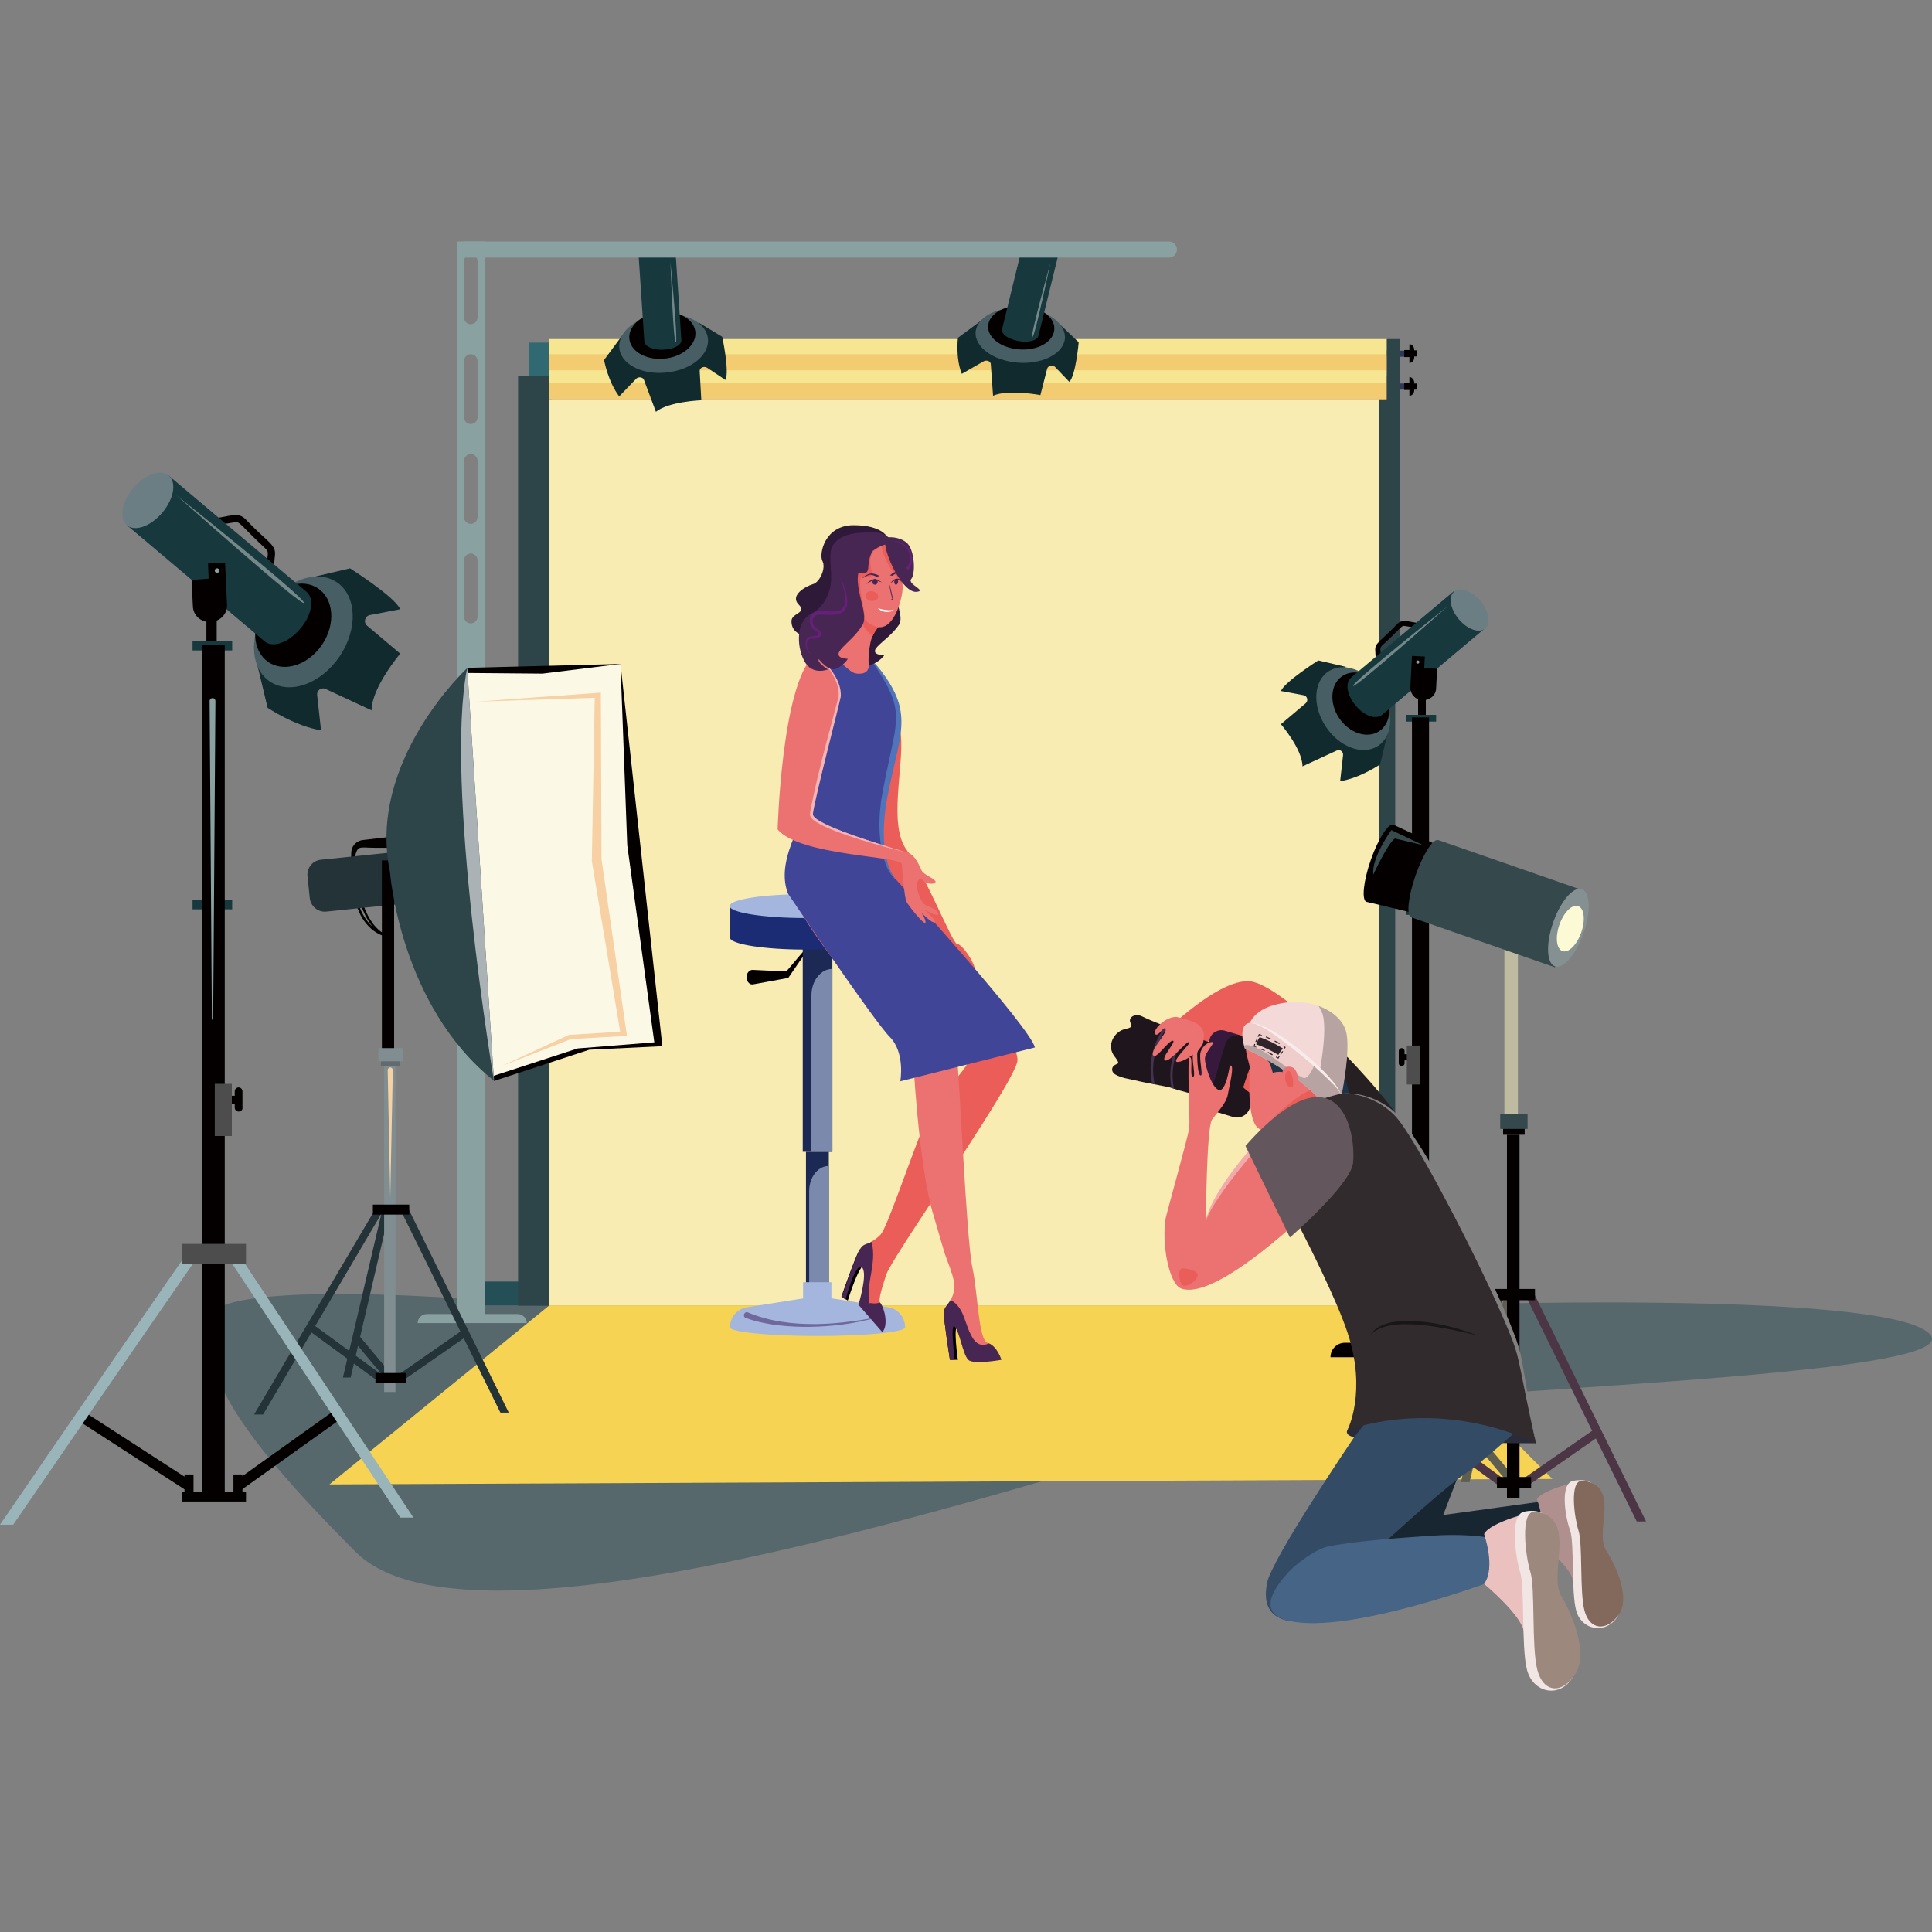 <?xml version="1.0" encoding="utf-8"?>
<!-- Generator: Adobe Illustrator 19.0.0, SVG Export Plug-In . SVG Version: 6.00 Build 0)  -->
<svg version="1.1" id="图层_1" xmlns="http://www.w3.org/2000/svg" xmlns:xlink="http://www.w3.org/1999/xlink" x="0px" y="0px"
	 width="600px" height="600px" viewBox="0 0 600 600" style="enable-background:new 0 0 600 600;" xml:space="preserve">
<rect x="0" y="0" width="600" height="600" fill="#808080" stroke="none"/>
<style type="text/css">
	.st0{fill:#57686C;}
	.st1{fill:#316972;}
	.st2{fill:#254F57;}
	.st3{fill:#323759;}
	.st4{fill:#040000;}
	.st5{fill:#2D4448;}
	.st6{fill:#F6E692;}
	.st7{opacity:0.31;fill:#ED9027;}
	.st8{fill:#F9ECB2;}
	.st9{fill:#F6D353;}
	.st10{fill:#112A2E;}
	.st11{fill:#475F64;}
	.st12{fill:#17383D;}
	.st13{fill:#6B7E83;}
	.st14{fill:#748789;}
	.st15{fill:#4E4D4D;}
	.st16{fill:#8AA1A1;}
	.st17{fill:#5F5F51;}
	.st18{fill:#4C3645;}
	.st19{fill:#BEBBA1;}
	.st20{fill:#35484C;}
	.st21{fill:#859093;}
	.st22{fill:#FCFAD5;}
	.st23{fill:#374B4E;}
	.st24{fill:#233337;}
	.st25{fill:#808E91;}
	.st26{fill:#616B6E;}
	.st27{fill:#FCF8E6;}
	.st28{fill:#ABB2B5;}
	.st29{fill:#F7D0A4;}
	.st30{fill:#99B5BA;}
	.st31{fill:#EA5D58;}
	.st32{fill:#1C2954;}
	.st33{fill:#1B2C75;}
	.st34{fill:#A4B6DE;}
	.st35{fill:#7B89AD;}
	.st36{fill:#EC7171;}
	.st37{fill:#894596;}
	.st38{fill:#70679B;}
	.st39{fill:#472654;}
	.st40{fill:#404597;}
	.st41{fill:#4F74B9;}
	.st42{fill:#F5B4B5;}
	.st43{fill:#2E1939;}
	.st44{fill:#FFFFFF;}
	.st45{fill:#391F42;}
	.st46{fill:#681E7B;}
	.st47{fill:#182632;}
	.st48{fill:#B0908F;}
	.st49{fill:#F2E6E5;}
	.st50{fill:#83695C;}
	.st51{fill:#292C38;}
	.st52{fill:#262023;}
	.st53{fill:#1E161C;}
	.st54{fill:#36193D;}
	.st55{fill:#453150;}
	.st56{fill:#344B65;}
	.st57{fill:#466485;}
	.st58{fill:#EAC1BE;}
	.st59{fill:#1F3347;}
	.st60{fill:#F3D9D8;}
	.st61{fill:#B7A3A2;}
	.st62{fill:#EECDCB;}
	.st63{fill:#F8EBEA;}
	.st64{fill:#322B2E;}
	.st65{fill:#838082;}
	.st66{fill:#F3AAAA;}
	.st67{fill:#9C887D;}
	.st68{fill:#2F242A;}
	.st69{fill:#181617;}
	.st70{fill:#64565D;}
</style>
<g>
	<path id="XMLID_201_" class="st0" d="M170.6,405.4c0,0-106.4-10.6-106.4,4.9c0,15.6,5.5,30.9,46.3,71.7
		c40.8,40.8,245.8-35.1,287.8-42.9c42.1-7.8,214.9-11,200.9-24.9c-13.9-13.9-156.9-8.8-156.9-8.8H170.6z"/>
	<rect id="XMLID_200_" x="164.4" y="106.4" class="st1" width="6.2" height="86"/>
	<rect id="XMLID_199_" x="146.8" y="398" class="st2" width="295.5" height="7.4"/>
	<rect id="XMLID_198_" x="430.2" y="108.9" class="st3" width="6.6" height="1.9"/>
	<path id="XMLID_197_" class="st4" d="M439.2,108.9v-0.3c0-0.9-0.7-1.7-1.5-1.7v1.8h-1.6v2.2h1.6v1.8c0.8,0,1.5-0.7,1.5-1.7v-0.3
		h0.8v-1.9H439.2z"/>
	<rect id="XMLID_196_" x="430.2" y="119.1" class="st3" width="6.6" height="1.9"/>
	<path id="XMLID_195_" class="st4" d="M439.2,119.1v-0.3c0-0.9-0.7-1.7-1.5-1.7v1.8h-1.6v2.2h1.6v1.8c0.8,0,1.5-0.7,1.5-1.7V121h0.8
		v-1.9H439.2z"/>
	<rect id="XMLID_194_" x="428.2" y="116.8" class="st5" width="5.1" height="288.7"/>
	<rect id="XMLID_193_" x="160.9" y="116.8" class="st5" width="10.5" height="288.7"/>
	<rect id="XMLID_192_" x="170.6" y="105.3" class="st6" width="260.1" height="9.3"/>
	<rect id="XMLID_191_" x="170.6" y="114.7" class="st6" width="260.1" height="9.3"/>
	<rect id="XMLID_190_" x="170.6" y="119" class="st7" width="260.1" height="5"/>
	<rect id="XMLID_189_" x="170.6" y="110" class="st7" width="260.1" height="5"/>
	<rect id="XMLID_188_" x="170.6" y="124" class="st8" width="257.6" height="281.5"/>
	<polygon id="XMLID_187_" class="st9" points="102.3,461 170.6,405.4 428.2,405.4 482.1,459.3 	"/>
	<rect id="XMLID_186_" x="430.7" y="105.3" class="st5" width="4" height="97.3"/>
	<g>
		<g>
			<path id="XMLID_185_" class="st10" d="M397.8,214.6c1.2-2.9,11.6-9.5,11.6-9.5l8.6,2l-8.8,9.3l8.8,14.4l13-3.4l-2.4,10
				c0,0-6.3,4.3-12.4,5.2l0.9-8.1c0.1-1.1-1-1.9-2-1.4l-10.6,4.9c0-5.3-6.7-13.1-6.7-13.1l7.7-6.5c0.9-0.8,0.5-2.3-0.7-2.5
				L397.8,214.6z"/>
			
				<ellipse id="XMLID_184_" transform="matrix(-0.829 0.559 -0.559 -0.829 891.537 167.477)" class="st11" cx="420.2" cy="219.9" rx="10.2" ry="13.9"/>
			<g>
				<path id="XMLID_183_" class="st4" d="M427.3,205.7l1.7-0.1c-0.1-3.4-0.7-4.2,0.1-5c6-5.5,6-6.4,7.2-6.2l4.8,0.8l0.3-1.6
					c-3.6-0.3-5.7-1.6-7.4,0.1c-5.1,5.4-7.1,5.9-6.9,8.3L427.3,205.7z"/>
			</g>
			<rect id="XMLID_182_" x="440.4" y="214.6" class="st4" width="2.4" height="8.5"/>
			<path id="XMLID_181_" class="st4" d="M435.3,331.1L435.3,331.1c0.5,0,0.9-0.4,0.9-0.9v-3.8c0-0.5-0.4-0.9-0.9-0.9l0,0
				c-0.5,0-0.9,0.4-0.9,0.9v3.8C434.4,330.7,434.8,331.1,435.3,331.1z"/>
			<rect id="XMLID_180_" x="436" y="327.4" class="st4" width="1.7" height="1.9"/>
			<rect id="XMLID_179_" x="436.8" y="282" class="st12" width="9.2" height="2.1"/>
			<rect id="XMLID_178_" x="436.8" y="222" class="st12" width="9.2" height="2.1"/>
			<rect id="XMLID_177_" x="438.5" y="222.8" class="st4" width="5.3" height="196.6"/>
			
				<ellipse id="XMLID_176_" transform="matrix(-0.829 0.559 -0.559 -0.829 894.984 163.242)" class="st4" cx="422.6" cy="218.3" rx="8.1" ry="10.3"/>
			<path id="XMLID_175_" class="st12" d="M419.5,210.5l32-26.9l9.7,11.5l-32,26.9c-1.9,1.6-5.6,0.3-8.2-2.9
				C418.3,215.9,417.7,212.1,419.5,210.5z"/>
			
				<ellipse id="XMLID_174_" transform="matrix(-0.765 0.644 -0.644 -0.765 927.456 40.355)" class="st13" cx="456.4" cy="189.3" rx="4.4" ry="7.5"/>
			<path id="XMLID_173_" class="st14" d="M449.8,188.1c0,0-29.6,23.5-29.6,24.9S449.8,188.1,449.8,188.1z"/>
			<path id="XMLID_172_" class="st4" d="M438,213.4l0.5-9.7l4,0.2l-0.2,3.5l4,0.3l-0.3,6.1c-0.1,2.1-1.9,3.7-4,3.6l-0.4,0
				C439.5,217.3,437.9,215.5,438,213.4z"/>
			<rect id="XMLID_171_" x="436.9" y="324.7" class="st15" width="4" height="12.1"/>
		</g>
		<circle id="XMLID_170_" class="st16" cx="440.3" cy="205.6" r="0.5"/>
		<path id="XMLID_169_" class="st4" d="M469.2,421.5h-56l0,0c0-2.5,2-4.5,4.5-4.5h47C467.1,417,469.2,419,469.2,421.5L469.2,421.5z"
			/>
	</g>
	<g>
		<g>
			<g>
				<path id="XMLID_168_" class="st10" d="M225.3,118c1.3-2.6-1-13.4-1-13.4l-7.3-4.4l-0.8,11.4l-16.6,3.1l-6.3-10.6l-5.7,7.7
					c0,0,1.2,6.7,4.7,11.3l5.3-5.5c0.7-0.7,2.1-0.5,2.4,0.4l3.7,9.9c3.9-3.2,14.1-3.6,14.1-3.6l-0.5-9c-0.1-1.1,1.3-1.7,2.3-1.1
					L225.3,118z"/>
				<path id="XMLID_167_" class="st11" d="M207.7,115.6c-7.6,1.1-14.4-2.1-15.3-7c-0.9-5,4.5-9.9,12.1-10.9c7.6-1.1,14.4,2.1,15.3,7
					C220.7,109.7,215.3,114.6,207.7,115.6z"/>
				<path id="XMLID_166_" class="st4" d="M207,111.3c-5.6,0.8-10.8-1.7-11.5-5.7c-0.7-3.9,3.3-7.8,8.9-8.6
					c5.6-0.8,10.8,1.7,11.5,5.7C216.6,106.6,212.6,110.5,207,111.3z"/>
				<path id="XMLID_165_" class="st12" d="M211.6,105.5l-1.8-27.1l-11.5,0.5l1.8,27.1c0.1,1.6,2.8,2.8,5.9,2.6
					C209.3,108.5,211.8,107.1,211.6,105.5z"/>
				<path id="XMLID_164_" class="st12" d="M204.3,81.5c-3.2,0.1-5.8-1.1-5.9-2.6c-0.1-1.6,2.4-3,5.6-3.1c3.2-0.1,5.8,1.1,5.9,2.6
					C209.9,80,207.5,81.4,204.3,81.5z"/>
				<path id="XMLID_163_" class="st14" d="M208.2,81.3c0,0,2.4,24.4,1.7,25C209.1,106.9,208.2,81.3,208.2,81.3z"/>
			</g>
		</g>
		<g>
			<g>
				<path id="XMLID_162_" class="st10" d="M332.1,118.6c2-2.1,2.9-12.3,2.9-12.3l-5.9-5.6l-4,10.2l-16.9-0.8l-3-10.9l-7.7,5.7
					c0,0-0.8,6.3,1.2,11.2l6.8-3.9c0.9-0.5,2.2,0,2.2,0.9l0.7,9.8c4.7-2.1,14.7-0.2,14.7-0.2l2.1-8.2c0.3-1,1.8-1.3,2.5-0.5
					L332.1,118.6z"/>
				<path id="XMLID_161_" class="st11" d="M315.8,112.6c-7.6-0.7-13.3-5-12.8-9.7c0.6-4.7,7.2-7.9,14.9-7.3c7.6,0.7,13.3,5,12.8,9.7
					C330.1,110,323.4,113.3,315.8,112.6z"/>
				<path id="XMLID_160_" class="st4" d="M316.3,108.5c-5.7-0.5-9.9-3.9-9.4-7.6c0.5-3.7,5.4-6.3,11.1-5.9c5.7,0.5,9.9,3.9,9.4,7.6
					C326.9,106.4,322,109,316.3,108.5z"/>
				<path id="XMLID_159_" class="st12" d="M322.5,104.3l6.1-24.9l-11.3-2.1l-6.1,24.9c-0.4,1.5,1.9,3.1,5,3.7
					C319.3,106.5,322.1,105.8,322.5,104.3z"/>
				<path id="XMLID_158_" class="st12" d="M322.3,81c-3.1-0.6-5.3-2.2-5-3.7c0.4-1.5,3.2-2.2,6.3-1.6c3.1,0.6,5.3,2.2,5,3.7
					C328.2,80.9,325.4,81.6,322.3,81z"/>
				<path id="XMLID_157_" class="st14" d="M326.2,81.7c0,0-4.7,22.6-5.6,23C319.7,105,326.2,81.7,326.2,81.7z"/>
			</g>
		</g>
		<path id="XMLID_156_" class="st16" d="M363,75H144.4c-1.4,0-2.5,1.1-2.5,2.5c0,1.4,1.1,2.5,2.5,2.5H363c1.4,0,2.5-1.1,2.5-2.5
			C365.5,76.1,364.4,75,363,75z"/>
		<path class="st16" d="M141.9,75v334.8h8.6V75H141.9z M148.3,191.5c0,1.2-1,2.1-2.1,2.1c-1.2,0-2.1-1-2.1-2.1v-17.5
			c0-1.2,1-2.1,2.1-2.1c1.2,0,2.1,1,2.1,2.1V191.5z M148.3,160.6c0,1.2-1,2.1-2.1,2.1c-1.2,0-2.1-1-2.1-2.1v-17.5
			c0-1.2,1-2.1,2.1-2.1c1.2,0,2.1,1,2.1,2.1V160.6z M148.3,129.6c0,1.2-1,2.1-2.1,2.1c-1.2,0-2.1-1-2.1-2.1v-17.5
			c0-1.2,1-2.1,2.1-2.1c1.2,0,2.1,1,2.1,2.1V129.6z M148.3,98.6c0,1.2-1,2.1-2.1,2.1c-1.2,0-2.1-1-2.1-2.1V81.1c0-1.2,1-2.1,2.1-2.1
			c1.2,0,2.1,1,2.1,2.1V98.6z"/>
		<path id="XMLID_150_" class="st16" d="M160.8,408.1h-28.3c-1.5,0-2.8,1.3-2.8,2.8l0,0h33.9l0,0
			C163.6,409.4,162.3,408.1,160.8,408.1z"/>
	</g>
	<g>
		<g>
			<g>
				<polygon id="XMLID_149_" class="st17" points="456.4,460.3 469.9,402.3 467.4,401.7 453.7,460.3 				"/>
			</g>
			<g>
				
					<rect id="XMLID_148_" x="455.2" y="452.1" transform="matrix(0.641 0.768 -0.768 0.641 514.985 -193.463)" class="st17" width="17.9" height="2.6"/>
			</g>
			<g>
				
					<rect id="XMLID_147_" x="483.7" y="439" transform="matrix(0.571 0.821 -0.821 0.571 579.551 -204.05)" class="st18" width="2.6" height="27.1"/>
			</g>
			<g>
				
					<rect id="XMLID_146_" x="439.4" y="450.2" transform="matrix(0.807 0.591 -0.591 0.807 354.405 -181.32)" class="st18" width="30.3" height="2.6"/>
			</g>
			<rect id="XMLID_145_" x="464.9" y="458.7" class="st4" width="10.6" height="3.5"/>
			<g>
				<polygon id="XMLID_144_" class="st18" points="511.2,472.5 476.3,401.5 473.9,402.6 508.3,472.5 				"/>
			</g>
			<g>
				<polygon id="XMLID_143_" class="st18" points="425.9,473.1 467.4,402.7 465.2,401.4 422.9,473.1 				"/>
			</g>
			<rect id="XMLID_142_" x="464.1" y="400.3" class="st4" width="12.6" height="3.5"/>
			<rect id="XMLID_141_" x="468" y="352.4" class="st4" width="3.9" height="112.9"/>
			<rect id="XMLID_140_" x="466.8" y="349.6" class="st4" width="6.7" height="2.8"/>
			<rect id="XMLID_139_" x="467.2" y="280.9" class="st19" width="4.2" height="66.8"/>
			<rect id="XMLID_138_" x="465.9" y="346" class="st20" width="8.5" height="4.6"/>
		</g>
		<path id="XMLID_137_" class="st4" d="M438.4,283.4l7.4-21.2l-12.9-6c0,0-0.1,0-0.1-0.1c-1.6-0.6-4.8,4.4-7.1,11
			c-2.3,6.6-2.9,12.5-1.3,13c0,0,0.1,0,0.1,0L438.4,283.4z"/>
		<path id="XMLID_136_" class="st20" d="M491.3,276.4l-44.6-15.5c-1.6-0.6-4.8,4.4-7.1,11c-2.3,6.6-2.9,12.5-1.3,13l44.6,15.5
			L491.3,276.4z"/>
		
			<ellipse id="XMLID_135_" transform="matrix(-0.329 0.944 -0.944 -0.329 919.541 -76.731)" class="st21" cx="487" cy="288.4" rx="12.7" ry="5"/>
		
			<ellipse id="XMLID_134_" transform="matrix(-0.329 0.944 -0.944 -0.329 920.565 -77.049)" class="st22" cx="487.7" cy="288.6" rx="7.4" ry="3.6"/>
		<path id="XMLID_133_" class="st23" d="M442,262.5l-9.9-4.7c0,0-6.3,8.7-5.6,13.8c0,0,4.6-9.9,6.7-11.2L442,262.5z"/>
	</g>
	<g>
		<g>
			<path id="XMLID_132_" class="st4" d="M121.2,291.3c-6.1-0.9-8.9-9.8-9.1-10.2l0.7-0.2c0,0.1,2.8,8.8,8.4,9.7L121.2,291.3z"/>
		</g>
		<g>
			<path id="XMLID_131_" class="st4" d="M120.9,291.1c-7.6-1.2-10-9.4-10-9.5l0.7-0.2c0,0.1,2.3,7.8,9.4,8.9L120.9,291.1z"/>
		</g>
		<path id="XMLID_130_" class="st4" d="M109,267.6c0-0.1,0.1-2.7,0.1-3c0.1-1.9,1.6-3.4,3.4-3.7l7.8-0.9l0.4,3.3c-0.1,0-4.2,0-3.9,0
			c-5.9,0-5.6-1.2-7,4.3L109,267.6z"/>
		<path id="XMLID_129_" class="st24" d="M125.5,280.6l-24.1,2.5c-2.6,0.3-4.9-1.6-5.2-4.2l-0.7-6.7c-0.3-2.6,1.6-5,4.2-5.2l24.1-2.5
			L125.5,280.6z"/>
		<g>
			<g>
				<polygon id="XMLID_128_" class="st24" points="108.9,427.8 121,375.9 118.8,375.4 106.5,427.8 				"/>
			</g>
			<g>
				
					<rect id="XMLID_127_" x="107.9" y="420.5" transform="matrix(0.641 0.768 -0.768 0.641 365.431 62.543)" class="st24" width="16" height="2.3"/>
			</g>
			<g>
				
					<rect id="XMLID_126_" x="133.4" y="408.8" transform="matrix(0.571 0.821 -0.821 0.571 403.224 70.046)" class="st24" width="2.3" height="24.3"/>
			</g>
			<g>
				
					<rect id="XMLID_125_" x="93.7" y="418.8" transform="matrix(0.807 0.591 -0.591 0.807 268.736 17.688)" class="st24" width="27.1" height="2.3"/>
			</g>
			<g>
				<polygon id="XMLID_124_" class="st24" points="158,438.7 126.7,375.1 124.6,376.2 155.4,438.7 				"/>
			</g>
			<g>
				<polygon id="XMLID_123_" class="st24" points="81.7,439.3 118.8,376.3 116.8,375.1 78.9,439.3 				"/>
			</g>
			<rect id="XMLID_122_" x="118.6" y="267.2" class="st4" width="3.8" height="59.8"/>
			<rect id="XMLID_121_" x="119.3" y="331.2" class="st25" width="3.5" height="101.1"/>
			<rect id="XMLID_120_" x="118.3" y="328.7" class="st26" width="6" height="2.5"/>
			<rect id="XMLID_119_" x="117.5" y="325.5" class="st25" width="7.6" height="4.1"/>
			<rect id="XMLID_118_" x="115.8" y="374.1" class="st4" width="11.3" height="3.1"/>
			<rect id="XMLID_117_" x="116.6" y="426.4" class="st4" width="9.5" height="3.1"/>
		</g>
		<polygon id="XMLID_116_" class="st4" points="183,326 153.4,335.7 145.1,207.4 192.7,206.2 205.7,324.9 		"/>
		<path id="XMLID_115_" class="st5" d="M121.1,270.7c0,0,3,41.6,32.4,65l-8.3-128.3C145.1,207.4,113.9,236.5,121.1,270.7z"/>
		<polygon id="XMLID_114_" class="st27" points="203.2,323.7 179.4,325.6 153.3,334.1 145.2,209 168.5,209.2 192.7,206.2 
			194.8,262.5 		"/>
		<path id="XMLID_113_" class="st28" d="M145.1,207.4l8.3,128.3C153.4,335.7,137.9,243.1,145.1,207.4z"/>
		<polygon id="XMLID_112_" class="st29" points="147.9,217.9 186.6,215.1 186.8,266.8 194.7,321.7 177.3,322.7 155.7,331.1 
			176.7,321.4 192.6,320.4 183.8,267.4 184.7,216.7 		"/>
		<path id="XMLID_111_" class="st29" d="M122,332.3c0-0.4-0.4-0.8-0.8-0.8s-0.8,0.4-0.8,0.8l0.8,39.5L122,332.3
			C122,332.3,122,332.3,122,332.3z"/>
	</g>
	<g>
		<g>
			<g>
				<path id="XMLID_110_" class="st10" d="M124.3,189.2c-1.7-3.9-15.6-12.7-15.6-12.7l-11.5,2.7l11.7,12.5L97.2,211l-17.3-4.6
					l3.2,13.4c0,0,8.4,5.7,16.6,7l-1.2-10.9c-0.2-1.5,1.3-2.6,2.7-1.9l14.2,6.6c0-7.1,8.9-17.6,8.9-17.6l-10.3-8.7
					c-1.2-1-0.7-3,0.9-3.3L124.3,189.2z"/>
				
					<ellipse id="XMLID_109_" transform="matrix(0.829 0.559 -0.559 0.829 125.764 -19.205)" class="st11" cx="94.3" cy="196.3" rx="13.6" ry="18.6"/>
				<g>
					<path id="XMLID_108_" class="st4" d="M84.9,177.4l-2.2-0.2c0.2-4.6,1-5.6-0.1-6.7c-8-7.4-8-8.6-9.7-8.3l-6.4,1l-0.4-2.2
						c4.8-0.4,7.6-2.2,10,0.1c6.8,7.2,9.6,7.9,9.3,11.2L84.9,177.4z"/>
				</g>
				<rect id="XMLID_107_" x="64.1" y="189.2" class="st4" width="3.2" height="11.4"/>
				<g>
					
						<rect id="XMLID_106_" x="87.7" y="431.8" transform="matrix(0.581 0.814 -0.814 0.581 404.083 115.972)" class="st4" width="3.3" height="37.8"/>
				</g>
				<g>
					
						<rect id="XMLID_105_" x="22" y="448.9" transform="matrix(0.84 0.543 -0.543 0.84 251.573 49.532)" class="st4" width="39.8" height="3.3"/>
				</g>
				<g>
					<polygon id="XMLID_104_" class="st30" points="128.4,471.3 73.9,389.2 71.2,391.1 124.3,471.3 					"/>
				</g>
				<g>
					<path id="XMLID_103_" class="st30" d="M4.1,473.5c20-29.2,55.9-81.3,57.3-83.1l-1.3-1.1l-1.2-1.2C58,389.1,17.5,447.9,0,473.5
						H4.1z"/>
				</g>
				<path id="XMLID_102_" class="st4" d="M74.1,345.2L74.1,345.2c-0.7,0-1.2-0.6-1.2-1.2v-5.1c0-0.7,0.6-1.2,1.2-1.2l0,0
					c0.7,0,1.2,0.6,1.2,1.2v5.1C75.4,344.7,74.8,345.2,74.1,345.2z"/>
				<rect id="XMLID_101_" x="70.9" y="340.3" class="st4" width="2.3" height="2.5"/>
				<rect id="XMLID_100_" x="59.8" y="279.6" class="st12" width="12.3" height="2.8"/>
				<rect id="XMLID_99_" x="59.8" y="199.2" class="st12" width="12.3" height="2.8"/>
				<rect id="XMLID_98_" x="62.7" y="200.2" class="st4" width="7.1" height="263.2"/>
				
					<ellipse id="XMLID_97_" transform="matrix(0.829 0.559 -0.559 0.829 124.022 -17.797)" class="st4" cx="91.2" cy="194.2" rx="10.8" ry="13.8"/>
				<path id="XMLID_96_" class="st12" d="M95.2,183.8l-42.8-36.1l-13,15.4l42.8,36.1c2.5,2.1,7.4,0.4,11-3.9
					C96.9,191.1,97.7,185.9,95.2,183.8z"/>
				
					<ellipse id="XMLID_95_" transform="matrix(0.765 0.644 -0.644 0.765 110.866 6.957)" class="st13" cx="45.9" cy="155.4" rx="5.9" ry="10.1"/>
				<path id="XMLID_94_" class="st14" d="M54.8,153.8c0,0,39.6,31.5,39.6,33.4C94.3,189,54.8,153.8,54.8,153.8z"/>
				<path id="XMLID_93_" class="st4" d="M70.5,187.7l-0.6-13l-5.3,0.3l0.2,4.7l-5.3,0.4l0.4,8.2c0.1,2.8,2.5,5,5.3,4.8l0.5,0
					C68.5,192.9,70.7,190.5,70.5,187.7z"/>
				<rect id="XMLID_92_" x="56.6" y="386.3" class="st15" width="19.8" height="6.1"/>
				<rect id="XMLID_91_" x="66.7" y="336.6" class="st15" width="5.3" height="16.2"/>
			</g>
			<polygon id="XMLID_90_" class="st4" points="75.3,463.4 75.3,457.9 72.5,457.9 72.5,463.4 60.1,463.4 60.1,457.9 57.3,457.9 
				57.3,463.4 56.6,463.4 56.6,466.3 76.4,466.3 76.4,463.4 			"/>
			<circle id="XMLID_89_" class="st16" cx="67.4" cy="177.2" r="0.7"/>
		</g>
		<path id="XMLID_88_" class="st16" d="M66.9,217.7l-0.7,98.8c0,0.1-0.1,0.2-0.2,0.2c-0.1,0-0.2-0.1-0.2-0.2l-0.7-98.8
			c0-0.5,0.4-0.9,0.9-0.9S66.9,217.2,66.9,217.7C66.9,217.7,66.9,217.7,66.9,217.7z"/>
	</g>
	<g>
		<path id="XMLID_87_" class="st31" d="M272.6,207.3c0,0,6.3,11.3,7.2,21.1c0.9,9.9-4,27.8,1.8,35.6c5.8,7.7,14.2,29.1,15.6,29.1
			s5.9,5.9,5.9,9.5c0,0-0.6,0.7-1.2-0.9c-0.6-1.6-2-4.5-2.9-4.9c-0.8-0.3,3.2,5.2,3.2,6.4c0,0-0.2,0.9-1.1,0
			c-0.9-0.9-2.9-5.9-3.8-5.9c-1,0,3.2,4.7,2.4,5.5c-0.8,0.8-3.9-6-5.2-7.3c-1.3-1.3-18.5-23-19.1-26.7c-0.6-3.7-5.8-32.4-5.8-32.4
			L272.6,207.3z"/>
		<g>
			<path id="XMLID_86_" class="st4" d="M261.3,402.7l2,1.2c0,0,4-13.2,6-11.2c0,0,0.1,0.1,0.1,0.2c-0.2-1.7-1.7-3.2-2.4-5
				C265.2,391.3,261.3,402.7,261.3,402.7z"/>
			<path id="XMLID_85_" class="st31" d="M275.2,395.9c0.6-1.8,5-8.8,10.8-17.6c12.1-18.4,30-45.1,30-49.1c0-6.1-13.9-25.1-20.6-32.7
				c-4.4-5-18.5-23-18.5-23l-8.8-4.9c0,0,10.6,37.2,10.6,39.7c0,2.5,24.3,15.6,23.1,19.3c-1.2,3.7-6.4,9.4-10.6,13.5
				c-2.6,2.6-7.8,17.7-12.1,29.1c0.2,0.1,0.4,0.2,0.6,0.3c-0.2-0.1-0.4-0.2-0.6-0.3c-2.5,6.7-4.6,12.2-5.7,13.3
				c-1.1,1.1-2,1.7-2.8,2.1c-1.3,0.6-1.5,5.6-1.3,7.3c1.6,2.3-1.9,12.2-1.9,12.2l6.5,8.5c2.1-2.1,1.4-6.5-0.1-8
				C272.4,404.2,273.5,401.5,275.2,395.9z"/>
			<g>
				<path id="XMLID_84_" class="st4" d="M251.7,292.9c-4.4,5.1-3.2,3.7-7.5,8.8c-1.1-0.1,3.9,0.2-10.5-0.5c-1.1,0-2,1.2-1.8,2.6
					c0.1,1.2,1,2.1,2,1.9c4.3-0.8,6.5-1.2,10.9-2c2.9-4.2,4.3-6.3,7.2-10.4C252.1,293,251.9,292.7,251.7,292.9z"/>
				<rect id="XMLID_83_" x="249.3" y="293" class="st32" width="9.2" height="64.7"/>
				<rect id="XMLID_82_" x="250.3" y="357.7" class="st32" width="7.1" height="46.7"/>
				<path id="XMLID_81_" class="st33" d="M226.7,281.4v9.8c0,2,10.5,3.7,23.4,3.7c12.9,0,23.4-1.6,23.4-3.7l0-8.9L226.7,281.4z"/>
				<path id="XMLID_80_" class="st34" d="M250,277.7c-12.9,0-23.4,1.6-23.4,3.7c0,2,10.5,3.7,23.4,3.7c0.2,0,0.4,0,0.5,0
					c1.8,0.9,6,2.3,11,2.3c6.5,0,12.1-2.1,11.9-5.1C273.2,279.4,262.9,277.7,250,277.7z"/>
				<path id="XMLID_79_" class="st35" d="M258.5,357.7H252v-48.6c0-4.5,2.9-8.2,6.5-8.2l0,0V357.7z"/>
				<path id="XMLID_78_" class="st35" d="M257.4,405.4h-6.1v-35.5c0-4.3,2.7-7.8,6.1-7.8l0,0V405.4z"/>
				<path id="XMLID_77_" class="st34" d="M275.9,406l-17.7-2.8v-5h-8.8v5h0.2l-17.7,2.8c-3,0.5-5.2,3.1-5.2,6.2
					c0,1.5,12.2,2.7,27.2,2.7c15,0,27.2-1.2,27.2-2.7C281.1,409.1,278.9,406.5,275.9,406z"/>
			</g>
			<path id="XMLID_76_" class="st4" d="M297.4,412.5l-4.3-4.8c0,2.3,1.9,14.6,1.9,14.6h2.5C297.4,422.4,296,411.1,297.4,412.5z"/>
			<path id="XMLID_75_" class="st36" d="M306.8,417.1c-3-0.9-3-14.8-4.8-23.4c-1.9-8.5-4.1-61.6-5-67.8
				c-0.9-6.2-22.6-45.6-22.6-45.6l2.6-6.8c-9.5,2-22.3,2.4-31.9,2.5c6.6,17.2,38.4,51.2,38.4,51.2s1.7,34.9,6.4,50.2
				c1.1,3.7,3.4,11.7,3.6,12.2l0,0c2.4,6.6,4.1,9.9,1.7,14.2c-1,1.8,2.2,8.8,2.2,8.8c1.2,2.5,1.9,7,3.5,8.6c1.6,1.6,8.8,0.9,8.8,0.9
				S309.8,418,306.8,417.1z"/>
			<path id="XMLID_74_" class="st37" d="M306.4,418.3c4.2,0.8,4,4.2,3.3,4c-0.7-0.1,0.5-1-1-2.6
				C308.1,419.1,307.3,418.6,306.4,418.3z"/>
			<path id="XMLID_73_" class="st38" d="M275.2,408.5c-10.8,2.7-3,0.7-8,1.9c-10.4,2.2-25.6,2.6-35.6-1.1c-1.1-0.4-0.5-2.2,0.7-1.7
				C245.4,413.1,261.6,411.4,275.2,408.5z"/>
			<path id="XMLID_72_" class="st39" d="M270,404.8c-1.2-6.2,2.4-12.3,0.7-19.1c-1.3,0.6-2.2,0.6-3.1,1.5
				c-1.4,1.4-6.2,15.6-6.2,15.6l1.2,0.8c0,0,3.1-11.9,5.1-10c1.9,1.9-1.1,11.6-1.1,11.6l7.4,8.5c2-2,0.7-7.6-0.7-9.2
				C271.4,405.2,270.3,404.4,270,404.8z"/>
			<path id="XMLID_71_" class="st39" d="M307.1,417.2c-1.6,0.8-3.3,0.7-4.7-1.2c-3-4.3-2.5-9.7-7.2-12.3c-1,1.8-2.1,2.3-2.1,4
				c0,2.3,1.9,14.6,1.9,14.6h1.5c0,0-1.5-11.7,0-10.3c1.5,1.5,2.5,8.6,4.2,10.3c1.6,1.6,10.3,0,10.3,0S309.8,418.3,307.1,417.2z"/>
			<path id="XMLID_70_" class="st40" d="M321.4,325.3c-1.5-6.4-42.9-51.9-42.9-51.9s-8.9-7.2-2.3-33.4c5.1-19.9,2.5-23.1-1.6-29.5
				c-3.5-5.6-5.8-6.9-5.8-6.9s-16.2-5.2-16.2-0.6c0,4.7,5.3,24.9,2.2,37.1c-3.2,12.5-14.5,25.9-10.1,37.4c0,0,26.7,39.6,31.6,44.5
				c4.9,4.9,3.3,13.8,3.3,13.8L321.4,325.3z"/>
			<path id="XMLID_69_" class="st41" d="M278.5,273.5c-4.2-3.4-5.4-11.5-5.4-17.6c0.2-6.1,0.2-3,0.5-7.1c3.9-22.6,7.8-26.1,0.8-37.8
				c-1.3-2.3-3.6-5.9-5.5-7.4c2.3,1.4,4.8,4.7,6.3,6.9c8.5,12.4,3.7,19,0.1,38.5c-0.1,1.1-1.6,8.8-0.3,16
				C275.5,268.1,276.4,271.1,278.5,273.5z"/>
		</g>
		<path id="XMLID_68_" class="st36" d="M260.8,216.5c-0.1,0.5-9,34.2-8.7,36.6c0.5,3.7,27,10.8,29.6,11.6c2.6,0.8,3.8,4.2,4.5,5.6
			c0.7,1.4,3.8,2.4,4.3,3.4c0.5,1-2.8,1.1-3.9-0.3c-1.1-1.4-2,0.7-1.9,1.9c0.2,1.2,1.1,5.4,3.4,6.1c2.3,0.7,3.8,2.3,3.1,2.7
			c-0.7,0.3-4.3-1.7-4.3-1.7s4.2,3.6,3.3,4c-0.8,0.4-4-2.9-4-2.9s1.5,2.3,1.2,3.1c-0.3,0.8-5.3-5.3-5.9-6.6c-0.6-1.3-1.3-9-1.4-11.6
			c-0.1-2.6-31.6-2.5-38.6-10.8c0,0,1.2-44.1,11-53.8C255.2,204.1,261.6,210.8,260.8,216.5z"/>
		<path id="XMLID_67_" class="st42" d="M252.5,203.6c3.1,0.7,9.1,7.1,8.6,12.8c-0.9,4.2-7.4,29-8.6,36c0.1,0.4-0.9,1.2,3.8,3.5
			c6.8,3.3,18.2,6.6,25.3,8.9c-6.6-1.7-22.2-5.8-28.1-9.5c-2.7-1.7-1.8-2.7-1.9-3c2.3-12.8,7.9-32,8.8-35.9
			C261.1,211.2,255.7,204.5,252.5,203.6z"/>
		<g>
			<path id="XMLID_66_" class="st43" d="M275.6,166.9c0,0-1.5-3.8-10.5-3.8c-9,0-10.8,8.9-9.7,11.1c1.2,2.2-0.8,6.6-2.9,7.2
				c-2.1,0.6-7.3,3.4-4.5,6.3c2.8,2.8-2.2,2.6-2.2,5.2c0,2.5,1.5,4.2,5.1,4.7C254.5,197.9,275.6,166.9,275.6,166.9z"/>
			<path id="XMLID_65_" class="st43" d="M268.9,183.9c-2.3,8.2-8.5,5.4-9.4,12.4c-0.3,2.6,0.3,5.4,1.6,7.8c2.4,4.2,7.3,2.4,7.3,2.4
				s-3.5-2-2.8-2.9c0,0,3.1,3.8,5.6,2.6c2.5-1.2,3.4-2.7,3.4-2.7s-4.7,0-2.1-2.7c1.8-1.9,4.7-3.8,6.7-6.8c1.5-2.3-1-7.2-1.6-11.1
				c-2.7-2.6-5.6-5-8.6-7.4C269,178.3,269.7,181.2,268.9,183.9z"/>
			<path id="XMLID_64_" class="st36" d="M274.2,193.2c0,0-3.2,2.7-3.9,6.5c-0.4,2.1-0.7,4.7-0.5,6.4c0.2,1.7-0.6,2.9-2.3,3.1
				c-1.1,0.1-2.3,0-3.3-0.8c-1.7-1.3-4.3-3.4-4.6-5.8c-0.2-1.6,9.6-16.2,9.6-16.2L274.2,193.2z"/>
			<path id="XMLID_63_" class="st31" d="M274.2,193.2l-5.1-6.7c0,0-1.2,1.7-2.7,4c0.9,2.7,2.3,5.4,4.6,7
				C272.2,194.9,274.2,193.2,274.2,193.2z"/>
			<path id="XMLID_62_" class="st36" d="M277.2,168.9c0,0,2.3,1.3,3.2,4.1c0.9,2.8-0.5,6.3-0.1,8.8c0.4,2.4-2.3,14.7-8.3,12.8
				c-6-1.8-7-10.7-7.3-12.7c-0.3-2,1.3-9.2,4.4-11.3C272.2,168.4,277.2,168.9,277.2,168.9z"/>
			<path id="XMLID_61_" class="st31" d="M280.4,173c-0.9-2.8-3.2-4.1-3.2-4.1s-5-0.5-8.1,1.7c-3.1,2.1-4.7,9.4-4.4,11.3
				c0.2,1.5,0.8,7,3.8,10.4c0.3-3.4-2.1-8.5-1.1-13.4c0.3,0.2,1.6,0.3,2.3,0.3c2.8-0.1-1.1-4.1,1.5-8c1.6-1.2,1.6-1.3,2.6-1.6
				c0.3,3.2,3.4,8.7,6.5,11.8C280,179,281.3,175.6,280.4,173z"/>
			<g>
				<path id="XMLID_60_" class="st39" d="M276.1,181.1c0.2,1.5,0.6,3.4,1,4.9c-0.5,0.3-1.1,0.5-1.7,0.4c1,0.3,1.9-0.3,2-0.3
					C277,184.9,276.8,183.2,276.1,181.1z"/>
				<path id="XMLID_59_" class="st39" d="M273.2,178.9c0,0-1.2-0.8-2.6-0.8c-1.4,0-3.1,1.7-3.1,1.7s1.9-1.3,2.9-1.3
					c0.9,0.1,1.8,0.6,1.8,0.6L273.2,178.9z"/>
				<path id="XMLID_58_" class="st39" d="M276.4,178.7c0,0,0.9-1,2.1-1.2c1.1-0.3,2.7,1.2,2.7,1.2s-1.8-1-2.5-0.8
					c-0.7,0.2-1.5,0.9-1.5,0.9L276.4,178.7z"/>
				<path id="XMLID_57_" class="st44" d="M272.6,188.9c3,0.8,4.1,0.7,5,0.4C276.4,190.6,273.8,190.1,272.6,188.9z"/>
				
					<ellipse id="XMLID_56_" transform="matrix(0.987 0.16 -0.16 0.987 32.517 -41.232)" class="st39" cx="271.7" cy="180.8" rx="0.8" ry="0.9"/>
				<path id="XMLID_55_" class="st45" d="M269,181.4c2.8-2.9,4-0.8,4.9-0.6c-0.8,0-1.6-0.8-2.5-0.6C270.7,180.3,269.7,181,269,181.4
					z"/>
				<path id="XMLID_54_" class="st39" d="M278.9,180.8c-0.1,0.5-0.4,0.8-0.7,0.8c-0.3-0.1-0.5-0.5-0.5-1c0.1-0.5,0.4-0.8,0.7-0.8
					C278.8,179.9,279,180.3,278.9,180.8z"/>
				<path id="XMLID_53_" class="st45" d="M276.5,181.1c2.3-2.8,3.3-0.6,4.1-0.4c-0.6,0-1.4-0.8-2.1-0.7
					C277.9,180.2,277.1,180.7,276.5,181.1z"/>
				
					<ellipse id="XMLID_52_" transform="matrix(0.987 0.16 -0.16 0.987 33.186 -40.99)" class="st31" cx="270.7" cy="185.2" rx="2" ry="1.5"/>
			</g>
			<path id="XMLID_51_" class="st39" d="M271,171.1c2-1.5,3.6-2,4.7-2.1c0.5,0,0.9,0,1.1,0c0.4,0,0.7,0.1,0.7,0.1c0,0,0-0.1-0.1-0.3
				c-0.4-0.9-2-3.5-6.1-3.5c-0.1,0-0.3,0-0.4,0c-2.5,0.1-5.1,0-7.6,0.8c-1.4,0.4-2.9,1.2-3.9,2.3c-1.3,1.3-1.5,2.9-1.5,4.7
				c-0.1,3.3,0.7,6.6-0.2,9.8c-0.8,3.1-2.6,6-5.5,7.5c-2.5,1.4-3.7,3.5-4,6.3c-0.3,2.9,0.2,6,1.6,8.6c2.4,4.6,7.3,2.6,7.3,2.6
				s-3.5-2.2-2.8-3.2c0,0,3.1,4.2,5.6,2.9s3.4-3,3.4-3s-4.7,0-2.1-3c1.8-2.1,4.7-4.2,6.7-7.6c1.1-1.9,0.1-5.1-0.7-8.5
				c-0.1-0.4-0.2-1.1-0.4-1.9c-0.4-2-0.6-4-0.2-5.8c0.3,0.2,0.7,0.3,1.4,0.3c1.6-0.1,1.6-1.1,1.7-2.5
				C269.8,174.1,270.2,172.4,271,171.1z"/>
			<path id="XMLID_50_" class="st39" d="M275.6,166.9c0,0,3.2-0.5,5.8,1.5c2.7,2,3,9.8,1.6,11.4c-1.4,1.6,5.1,3.7,1.6,4
				C279.6,184.2,272.6,167.7,275.6,166.9z"/>
			<path id="XMLID_49_" class="st46" d="M260.9,179.2c1.1,2,2,4.6,2.2,6.8c0.7,6.9-7.1,4.4-9.1,4.9c-1.2,0.2-2.1,1.5-1.4,3
				c0.6,1.2,1.4,1.5,1.9,1.9c0.8,0.7,0.6,1.6-0.1,2.1c-1.4,1-3.5-0.4-3.8,1.7c-0.2,1.5,0.5,3.1,1.8,4c-1.4-0.7-2.3-2.4-2.2-4.1
				c0.1-1.7,1.3-1.8,2.9-2c1-0.1,1.3-0.6,1.1-0.9c-0.2-0.6-1.6-0.6-2.4-2.4c-0.7-1.3-0.4-2.9,0.8-3.8c3-2.4,11.5,3.3,9.6-6.8
				C261.9,182.2,261.5,180.7,260.9,179.2z"/>
			<path id="XMLID_48_" class="st46" d="M276.6,168c4.7-0.2,7.6,3.6,6.4,7.5c-0.2,0.7-0.6,1.3-1.2,1.6l-0.3-0.9
				c0.3,0,0.6-0.7,0.7-0.9C283.6,171.8,281.1,168.2,276.6,168z"/>
		</g>
	</g>
	<g>
		<path id="XMLID_47_" class="st47" d="M444.9,434.7l14.4,6.8l-11.1,29l33.5-4.6l-0.3,2.3l1.5,9.2c-2.2-1.1-54.6,16.7-57.4,8.6
			C422.7,477.8,444.9,434.7,444.9,434.7z"/>
		<g>
			<path id="XMLID_46_" class="st48" d="M477.3,478.3c0,0,10.5,8,11.1,12.4c0.5,4.4,3,10.3,4.7,11.9c1.7,1.6,4,0,4,0l-5.9-42.8
				c0,0-12.2,2.7-13.9,5.8C477.3,465.6,480.7,474.1,477.3,478.3z"/>
			<path id="XMLID_45_" class="st49" d="M488.5,459.9c0,0,6.6-1.6,7.8,3.6c1.2,5.3-2.8,14.1,0,18.1c2.7,4.1,9.6,15.4,5.8,20.8
				c-3.8,5.3-11,3.7-12.6-2.2c-1.6-5.8-0.5-20.9-1.9-25C486.1,471.2,484.4,460.8,488.5,459.9z"/>
			<path id="XMLID_44_" class="st50" d="M491.2,459.9c0,0,5.6-0.2,6.8,5.1c1.2,5.3-1.8,12.6,0.9,16.7c2.7,4.1,7.6,14.4,3.8,19.8
				c-3.8,5.3-9,4.7-10.6-1.2c-1.6-5.8-0.5-20.9-1.9-25C488.9,471.2,487.4,459.9,491.2,459.9z"/>
		</g>
		<path id="XMLID_43_" class="st51" d="M477,448.2c0,0-13.2,0.2-28.3-0.7c-15-0.9-31,0.7-30.4-3c0.6-3.7,30.8-17.4,30.8-17.4
			l27.4,18.9L477,448.2z"/>
		<path id="XMLID_42_" class="st31" d="M418.5,328.3c-10.8-11.3-24.5-23.6-31-23.6c-11.6,0-31.5,21.4-31.5,21.4l4.6,4.6
			c0,0,18.7-11.1,23.9-9c2.8,1.1,11,9.2,18,16.4C406.6,333.2,412.2,330,418.5,328.3z"/>
		<path id="XMLID_41_" class="st52" d="M418.5,328.3c-6.2,1.7-11.9,4.9-16.1,9.9c6.2,6.4,11.5,12.2,11.5,12.2s17.9,23.4,19.7-4.1
			C433.6,345.4,427,337.2,418.5,328.3z"/>
		<g>
			<path class="st53" d="M379.6,325.2c1.7,0.9,2.3,2.3,2.4,3.4c0.2,1.9-2.3,14.4-8.2,12c0,0-7.1-1.7-10.5-2.9
				c-0.6-0.2-9-1.7-10.3-2.1c-2.1-0.5-4.8-0.8-6.6-1.9c-1.5-0.9-1.3-2.6,0.3-3.2c0.6-0.2,0.7-0.5,0.4-1c-0.2-0.4-0.5-0.8-0.8-1.2
				c-1.9-2.3-1.6-5.1,0.4-7.2c1.5-1.5,3.2-1.6,3.8-1.8c1-0.4,1.1-0.6,0.6-1.6c-0.9-1.7,1.4-3.2,3.7-2
				C361.7,319.1,379.3,324.8,379.6,325.2z"/>
			<path id="XMLID_39_" class="st54" d="M377.6,345.3l-4.4-1.3c-2-0.6-3.1-2.7-2.5-4.7l5-16.7c0.6-2,2.7-3.1,4.7-2.5l4.4,1.3
				c2,0.6,3.1,2.7,2.5,4.7l-5,16.7C381.7,344.7,379.6,345.9,377.6,345.3z"/>
			<path id="XMLID_1_" class="st53" d="M383,346.9l-4.6-1.4c-2.2-0.6-3.4-2.9-2.7-5.1l4.8-16c0.6-2.2,2.9-3.4,5.1-2.7l4.6,1.4
				c2.2,0.6,3.4,2.9,2.7,5.1l-4.8,16C387.4,346.3,385.2,347.5,383,346.9z"/>
			<path id="XMLID_38_" class="st55" d="M358.6,336.7c-0.3-0.1-0.5-0.1-0.8-0.2c-1.2-5.6,0.1-10.5,1.6-13.7c0.8-1.7,1.7-3.1,2.4-4.2
				c0.2,0.1,0.5,0.2,0.7,0.3C360.3,322.2,356.8,328.7,358.6,336.7z"/>
			<path id="XMLID_37_" class="st55" d="M364.6,338.1c-0.3-0.1-0.6-0.2-0.8-0.3c-1-5.4,0.3-10,1.7-13.2c0.7-1.5,1.5-2.8,2.2-3.8
				c0.3,0.1,0.5,0.2,0.8,0.3C366.1,324.4,363,330.6,364.6,338.1z"/>
		</g>
		<path id="XMLID_36_" class="st56" d="M474,441.7c0,0-13.8,12.5-18.7,15.8c-13.2,8.9-50.8,46.6-54.9,45.9
			c-5.3-0.9-8.4-4.3-6.9-11.8c1.4-7.5,27.2-45.5,27.2-45.5l9.9-12.3L474,441.7z"/>
		<path id="XMLID_35_" class="st57" d="M400.4,488c2.7-2.8,8.5-7.1,12.4-7.8c8.6-1.7,23.2-2.7,32.3-3.3c12.5-0.8,19.8,1.1,19.8,1.1
			v12.5c0,0-45.3,17.2-64.5,12.9C390.1,501.1,395.6,493.1,400.4,488z"/>
		<path id="XMLID_34_" class="st58" d="M460.9,491.9c0,0,11.7,9.7,12.4,15c0.6,5.4,3.4,12.5,5.3,14.4c1.9,1.9,4.4,0,4.4,0l-6.6-51.9
			c0,0-13.6,3.2-15.5,7C460.9,476.5,464.6,486.8,460.9,491.9z"/>
		<path id="XMLID_33_" class="st31" d="M388.3,331.2c0,0-1.7,4.7-2.2,6.5c0,0,2.3,2.2,3.3,2.2C390.3,339.9,388.3,331.2,388.3,331.2z
			"/>
		<path id="XMLID_32_" class="st36" d="M387,322c11.1,5.2,20,13,29.3,20.9c0,0.1,0,0.1,0,0.1l-8.9,2.9c-6.1,3.4-14.4,7.6-17.3,3.8
			c-2.9-3.8-2-16.8-2-18.2C388.1,330.1,386.2,326.3,387,322z"/>
		<path id="XMLID_31_" class="st59" d="M386.8,324c0,0,4,1,7.4,6c0.3,0.5,1.1,3.2,1.1,3.2s3.2-1.5,7.4,1.8
			c4.5,3.5,12.1,9.3,15.3,8.6c3.2-0.7-1.3-17.1-10.1-21.6C399.1,317.5,383.3,316.8,386.8,324z"/>
		<path id="XMLID_30_" class="st31" d="M391.8,350.9c6.8-7.2,14.5-13.8,18.8-12.9c1.6,1.4,3.3,2.8,4.9,4.2c0.2,0.3,0.3,0.6,0.5,0.9
			l-8.6,2.8C402.2,348.8,395.5,352.2,391.8,350.9z"/>
		<path id="XMLID_29_" class="st60" d="M386.8,321.8c0.8-4.4,2.7-8.8,11.6-10.3c9-1.5,17.4,2.4,19.4,8.3c1.9,5.7-1.5,21.6-1.8,23
			c-9.3-7.9-18.2-15.7-29.3-20.9C386.8,321.9,386.8,321.9,386.8,321.8z"/>
		<g>
			<path id="XMLID_28_" class="st61" d="M410.7,314.8c-0.3-0.8-0.7-1.6-1.2-2.4c4.1,1.5,7.3,4.2,8.4,7.5c1.9,5.7-1.5,21.6-1.8,23
				c-2.4-2-4.7-4-7-5.9C409.8,333.3,412.4,319.9,410.7,314.8z"/>
		</g>
		<path id="XMLID_27_" class="st62" d="M386.6,325.6c0,0,18.6,8.3,25.9,19.2c0,0,3.6-2,3.8-4.9c0.3-3-23.2-23.6-28.5-22.2
			C384.2,318.7,386.6,325.6,386.6,325.6z"/>
		<path id="XMLID_26_" class="st61" d="M386.6,325.6c0,0-0.1-0.3-0.3-0.9c4-1.6,16.7,10.1,18.8,10.1c1.1,0,2.3-2.1,3.1-4.1
			c4.6,4.2,8.2,8.1,8.1,9.2c-0.3,3-3.8,4.9-3.8,4.9C405.2,333.9,386.6,325.6,386.6,325.6z"/>
		<path id="XMLID_25_" class="st63" d="M416.3,339.9c0-0.4-0.2-0.8-0.3-1.1c-0.2-0.3-0.4-0.7-0.6-1c-0.4-0.6-0.9-1.3-1.4-1.9
			c-1-1.2-2-2.3-3.1-3.4c-2.2-2.2-4.5-4.3-6.9-6.2c-2.4-1.9-4.9-3.8-7.5-5.4c-1.3-0.8-2.7-1.6-4.1-2.2c-0.7-0.3-1.4-0.6-2.2-0.8
			c-0.7-0.2-1.6-0.3-2.3-0.1c0.4-0.1,0.8,0,1.1,0c0.4,0.1,0.7,0.2,1.1,0.3c0.7,0.3,1.4,0.6,2.1,1c1.3,0.7,2.6,1.6,3.9,2.5
			c2.5,1.8,4.9,3.6,7.3,5.6c2.4,1.9,4.7,3.9,7,6c1.1,1,2.2,2.1,3.3,3.2c0.5,0.5,1.1,1.1,1.6,1.7c0.2,0.3,0.5,0.6,0.7,0.9
			C416,339.2,416.3,339.5,416.3,339.9z"/>
		<path id="XMLID_24_" class="st36" d="M398.3,332.8c0,0,0.7-2.3,3.1-1.3c2.4,1,2.1,7.7,0,7.2C398.7,338,398.3,332.8,398.3,332.8z"
			/>
		<path id="XMLID_23_" class="st31" d="M399.1,334.3c0,0,0.1-1.7,1.1-1.7c0.9,0,1.7,3.4,1.3,4.7C401,338.4,399.1,337.3,399.1,334.3z
			"/>
		<path id="XMLID_22_" class="st49" d="M473.2,469.5c0,0,7.3-2,8.6,4.4c1.3,6.4-3.1,17,0,22c3,5,10.7,18.7,6.5,25.2
			c-4.2,6.5-12.3,4.5-14.1-2.6c-1.8-7.1-0.6-25.3-2.1-30.2C470.6,483.2,468.8,470.6,473.2,469.5z"/>
		<path id="XMLID_21_" class="st64" d="M416.8,339.6c0,0,9.1-0.9,16.8,6.8c7.7,7.7,36.1,63.2,38.3,75.2c2.2,11.9,5.1,26.7,5.1,26.7
			s-26.1-14.4-58.5-4.3c0,0,6.1-11.7,0-30.1c-3.4-10.3-12.4-28-14-31.1c-4.5-8.5-11.7-28.8-5.7-34.8
			C404.8,341.9,416.8,339.6,416.8,339.6z"/>
		<path id="XMLID_20_" class="st65" d="M472.9,424.1c-0.5-2.7-0.6-4-2-8c-4.7-13.6-28.5-63.2-38.8-71.6c-4.3-3.4-9.9-5.3-15.3-4.9
			c7.2-0.2,14.2,3.8,17.6,8.3c7,8.8,28.4,50.2,35.4,68.6c2.3,6,2.1,8.9,7.2,31.7C475.5,438.8,472.9,424.2,472.9,424.1z"/>
		<path id="XMLID_19_" class="st36" d="M365.3,315.8c0,0,5.6,1.1,7.2,2.7c1.6,1.6,1.5,2.8,1.2,5.1c-0.3,2.3-5.7,6.2-8,6.2
			c-2.3,0,4.5-5.9,3.6-6.2c-0.9-0.3-6.1,6.5-7.5,5.7c-1.4-0.7,3.8-6.1,2.4-6.1c-1.4,0-5.3,6.1-6.1,4.5c-0.9-1.6,4.3-6.7,3.9-8.1
			c-0.4-1.4-2.2,2.5-3.2,1.6C357.7,320.2,361.6,315.8,365.3,315.8z"/>
		<path id="XMLID_18_" class="st36" d="M362,378.4c0.2-1.2,6.9-25.2,7.3-27.9c0.4-2.7-0.8-22.2,0.2-22.2c1.1,0-0.1,5.7,0.9,6.1
			c1,0.4,0-3.7,0-6.3c0-2.6,1.1-4.6,2.6-4.6c1.5,0-1.2,2-1.2,3.9c0,1.9,0.2,6.6,1.1,6.6c0.9,0-0.7-5.4,0-7.4c0.7-2,2.4-3,3.6-3
			c1.2,0-2.3,3.1-2.3,5.2c0,2.1,2.2,9.3,4.4,9.7c2.2,0.5,3.3-7.5,3.3-7.5c1.8-1-0.2,6.5-0.6,9c-0.4,2.4-3.1,5.3-4.9,7.7
			c-1.7,2.4-1.9,31.5-1.9,31.5s0.2-3,6-11.4c5.8-8.4,22.9-28.1,30-26.4c7.2,1.8,11.4,19.6,3,28c-7.7,7.7-36.1,34.9-46.8,30.7
			C363,398.5,360.7,386.2,362,378.4z"/>
		<path id="XMLID_17_" class="st66" d="M374.6,379.1c1.5-6.7,27.3-39,36-37.8C401.6,338.6,375.7,368.9,374.6,379.1z"/>
		<path id="XMLID_16_" class="st67" d="M476.4,469.5c0,0,6.3-0.2,7.6,6.2c1.3,6.4-2,15.3,1,20.2c3,5,8.5,17.5,4.2,24
			c-4.2,6.5-10,5.7-11.8-1.4c-1.8-7.1-0.6-25.3-2.1-30.2C473.7,483.2,472.1,469.5,476.4,469.5z"/>
		<path id="XMLID_15_" class="st31" d="M367.5,393.9c0,0,5.5,0.5,4.3,2.7c-1.2,2.2-3.8,3.3-4.7,2.4
			C366.1,398,365.6,393.6,367.5,393.9z"/>
		<g>
			<path id="XMLID_14_" class="st68" d="M398.6,324.8l0.7,0.4l-0.5,0.7c0,0-0.1,0-0.1,0c0,0,0,0-0.1,0c-0.1,0-0.1-0.1,0-0.2l0.3-0.5
				l-0.5-0.3c-0.1,0-0.1-0.1,0-0.2C398.5,324.8,398.6,324.7,398.6,324.8z"/>
			<path id="XMLID_13_" class="st68" d="M393.2,321.9c0.5,0.2,1,0.4,1.4,0.6c0.1,0,0.1,0.1,0.1,0.2c0,0-0.1,0.1-0.1,0.1c0,0,0,0,0,0
				c-0.5-0.2-0.9-0.4-1.4-0.6c-0.1,0-0.1-0.1-0.1-0.1C393.1,321.9,393.1,321.9,393.2,321.9z"/>
			<path id="XMLID_12_" class="st68" d="M396,323.2c0.5,0.2,0.9,0.5,1.4,0.7c0.1,0,0.1,0.1,0,0.2c0,0-0.1,0.1-0.1,0.1c0,0,0,0-0.1,0
				c-0.4-0.3-0.9-0.5-1.3-0.7c-0.1,0-0.1-0.1,0-0.2C395.8,323.2,395.9,323.2,396,323.2z"/>
			<path id="XMLID_11_" class="st68" d="M391,321.1l0.8,0.3c0.1,0,0.1,0.1,0.1,0.1c0,0.1-0.1,0.1-0.1,0.1l-0.6-0.2l-0.3,0.5
				c0,0-0.1,0.1-0.1,0.1c0,0,0,0-0.1,0c-0.1,0-0.1-0.1-0.1-0.2L391,321.1z"/>
			<path id="XMLID_10_" class="st68" d="M390,323.6C389.9,323.6,389.9,323.6,390,323.6c-0.1,0-0.1-0.1-0.1-0.2
				c0.1-0.3,0.3-0.5,0.4-0.8c0-0.1,0.1-0.1,0.2-0.1c0.1,0,0.1,0.1,0.1,0.2c-0.1,0.3-0.3,0.5-0.4,0.8C390,323.6,390,323.6,390,323.6z
				"/>
			<path id="XMLID_9_" class="st68" d="M389.5,324.3c0-0.1,0.1-0.1,0.2-0.1c0.1,0,0.1,0.1,0.1,0.2l-0.2,0.5l0.5,0.2
				c0.1,0,0.1,0.1,0.1,0.1c0,0-0.1,0.1-0.1,0.1c0,0,0,0,0,0l-0.8-0.3L389.5,324.3z"/>
			<path id="XMLID_8_" class="st68" d="M391.4,325.6c0.4,0.2,0.9,0.4,1.3,0.5c0.1,0,0.1,0.1,0.1,0.2c0,0-0.1,0.1-0.1,0.1
				c0,0,0,0,0,0c-0.4-0.2-0.9-0.4-1.3-0.5c-0.1,0-0.1-0.1-0.1-0.1C391.2,325.6,391.3,325.5,391.4,325.6z"/>
			<path id="XMLID_7_" class="st68" d="M393.9,326.7c0.4,0.2,0.8,0.4,1.3,0.7c0.1,0,0.1,0.1,0,0.2c0,0-0.1,0.1-0.1,0.1
				c0,0,0,0-0.1,0c-0.4-0.2-0.8-0.5-1.2-0.7c-0.1,0-0.1-0.1-0.1-0.2C393.8,326.7,393.9,326.7,393.9,326.7z"/>
			<path id="XMLID_6_" class="st68" d="M396.4,328.1l0.5,0.3l0.3-0.5c0-0.1,0.1-0.1,0.2,0c0.1,0,0.1,0.1,0,0.2l-0.4,0.7l-0.7-0.4
				c-0.1,0-0.1-0.1,0-0.2C396.3,328.1,396.4,328.1,396.4,328.1z"/>
			<path id="XMLID_5_" class="st68" d="M398.2,326.5c0-0.1,0.1-0.1,0.2,0c0.1,0,0.1,0.1,0,0.2c-0.2,0.2-0.3,0.5-0.5,0.7
				c0,0-0.1,0.1-0.1,0.1c0,0,0,0-0.1,0c-0.1,0-0.1-0.1,0-0.2C397.8,326.9,398,326.7,398.2,326.5z"/>
		</g>
		<path id="XMLID_4_" class="st68" d="M390.1,324.3c2.5,0.9,4.8,2,6.9,3.3c0.4-0.7,0.9-1.4,1.4-2c-2.2-1.4-4.6-2.6-7.2-3.5
			C390.7,322.8,390.4,323.6,390.1,324.3z"/>
		<path id="XMLID_3_" class="st69" d="M458.7,414.7c-8.7-3.6-28.4-8-33.2,0C431.3,408.1,449.7,412.6,458.7,414.7z"/>
		<path id="XMLID_2_" class="st70" d="M386.8,355.9l13.8,28.4c0,0,18.8-16.3,19.6-23.1c0.7-6.8-1.5-20.5-11.1-20.5
			C399.5,340.6,386.8,355.9,386.8,355.9z"/>
	</g>
</g>
<g id="XMLID_202_">
</g>
<g id="XMLID_203_">
</g>
<g id="XMLID_204_">
</g>
<g id="XMLID_205_">
</g>
<g id="XMLID_206_">
</g>
<g id="XMLID_207_">
</g>
</svg>
